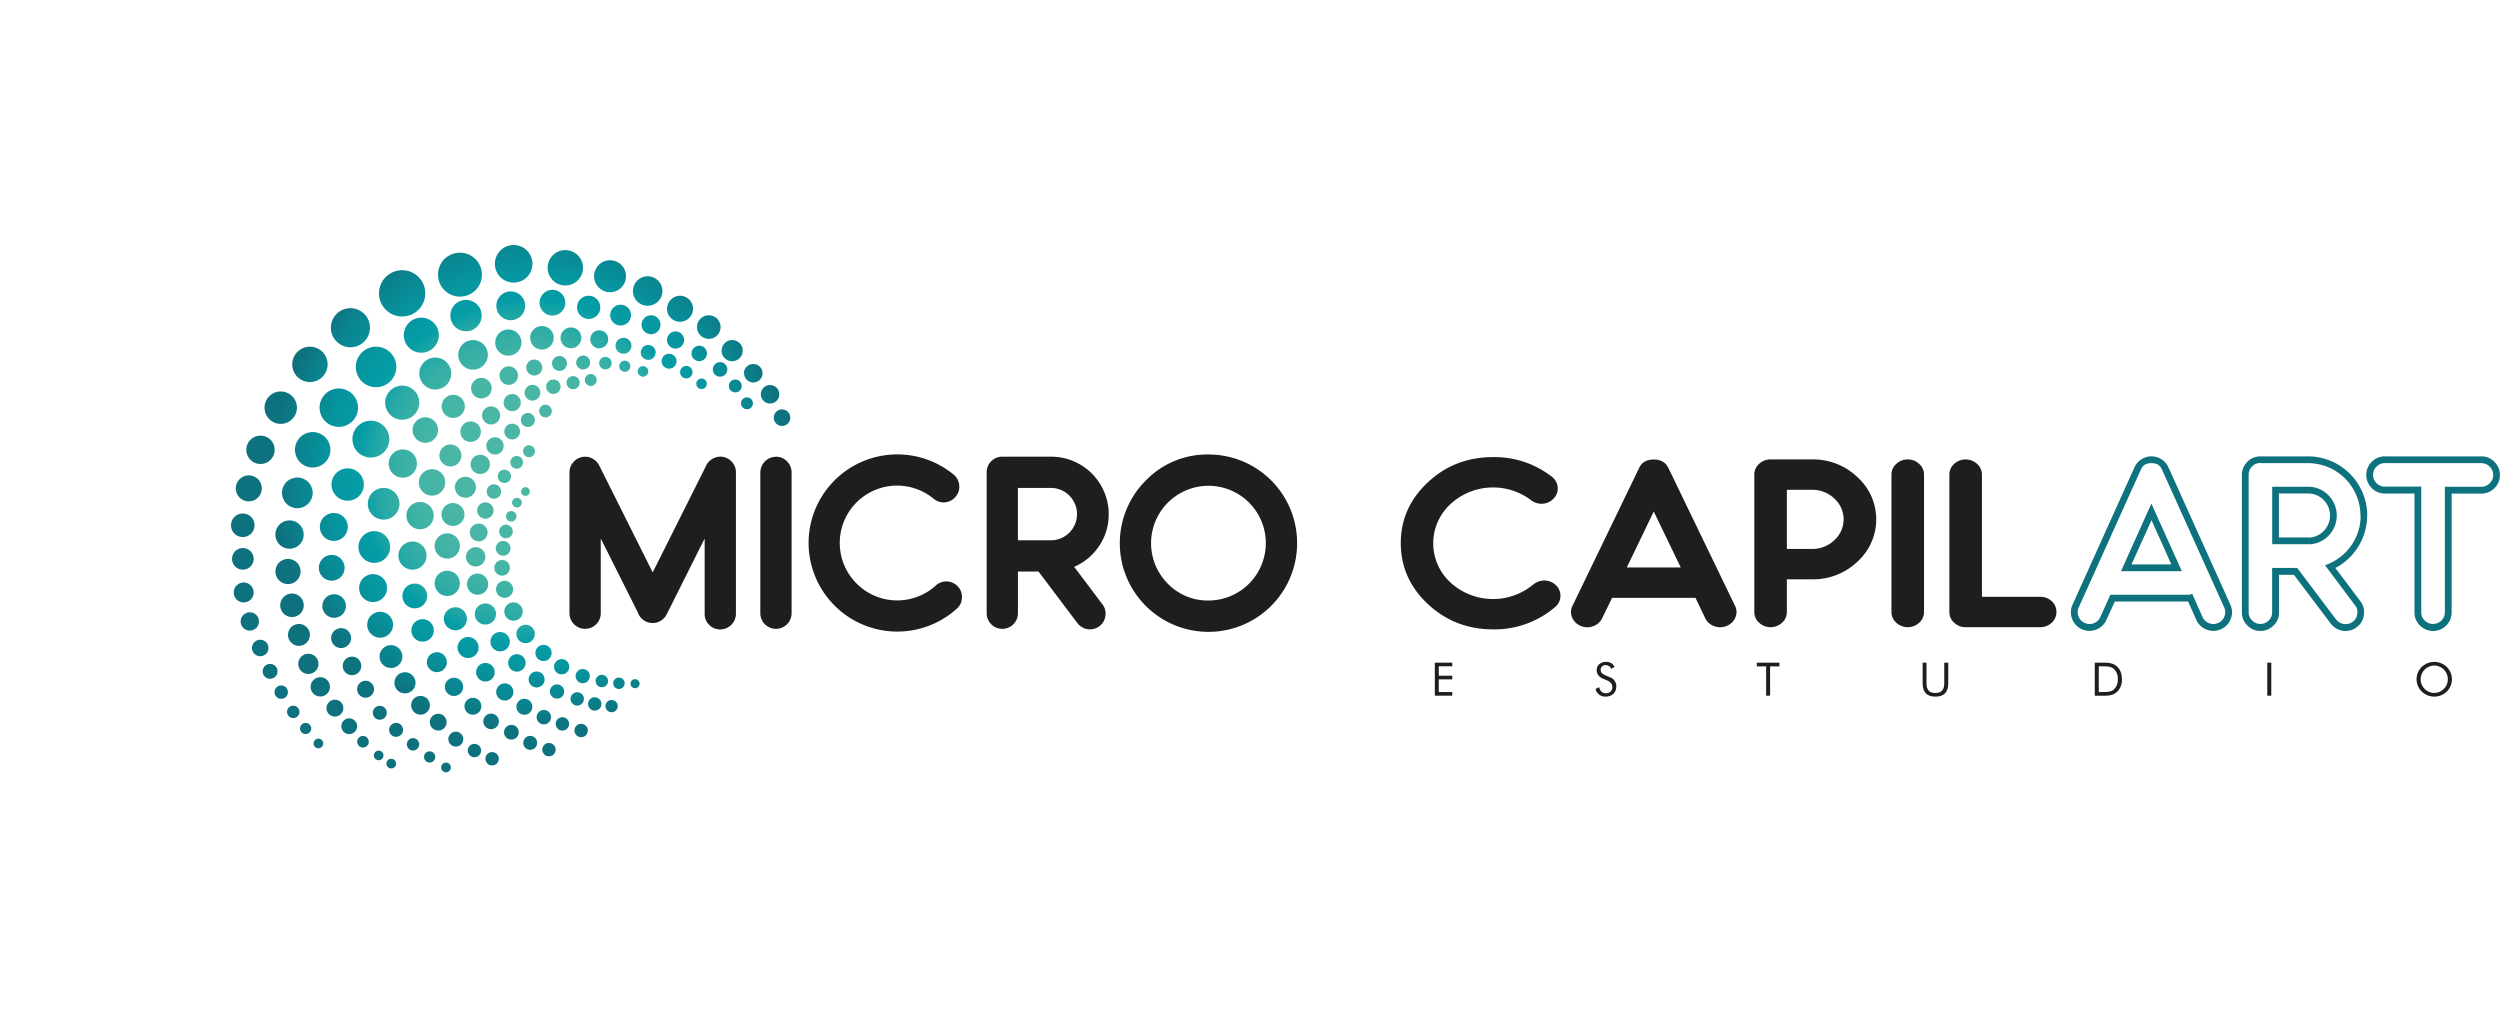 <svg id="Capa_1" data-name="Capa 1" xmlns="http://www.w3.org/2000/svg" xmlns:xlink="http://www.w3.org/1999/xlink" viewBox="0 0 1251.18 509.15"><defs><style>.cls-1{fill:none;}.cls-2{fill:url(#radial-gradient);}.cls-3{fill:url(#radial-gradient-2);}.cls-4{fill:url(#radial-gradient-3);}.cls-5{fill:#1e1e1c;}.cls-6{clip-path:url(#clip-path);}.cls-7{fill:url(#radial-gradient-4);}</style><radialGradient id="radial-gradient" cx="18.77" cy="1160.15" r="1.7" gradientTransform="matrix(25.26, 0, 0, -25.26, 508.4, 29471.95)" gradientUnits="userSpaceOnUse"><stop offset="0" stop-color="#0d717e"/><stop offset="0.97" stop-color="#0e717e"/><stop offset="1" stop-color="#0e717e"/></radialGradient><radialGradient id="radial-gradient-2" cx="22.08" cy="1160.7" r="1.7" gradientTransform="matrix(22.89, 0, 0, -22.89, 553.51, 26743.18)" xlink:href="#radial-gradient"/><radialGradient id="radial-gradient-3" cx="22.72" cy="1160.57" r="1.7" gradientTransform="matrix(23.41, 0, 0, -23.41, 591.44, 27345.11)" xlink:href="#radial-gradient"/><clipPath id="clip-path" transform="translate(94.38 101.17)"><path class="cls-1" d="M126.4,282.9a2.44,2.44,0,1,0,2.43-2.43,2.43,2.43,0,0,0-2.43,2.43M99,281a2.43,2.43,0,1,0,2.43-2.43A2.43,2.43,0,0,0,99,281m49.55-2.43a3.36,3.36,0,1,0,3.35-3.36,3.35,3.35,0,0,0-3.35,3.36m-30.73-.92a2.82,2.82,0,1,0,2.81-2.81,2.81,2.81,0,0,0-2.81,2.81m-25.11-.76a2.43,2.43,0,1,0,2.43-2.43,2.43,2.43,0,0,0-2.43,2.43m47-2.43a3.36,3.36,0,1,0,3.35-3.36,3.35,3.35,0,0,0-3.35,3.36M177,274a3.36,3.36,0,1,0,3.36-3.36A3.36,3.36,0,0,0,177,274m-114.46-3A2.43,2.43,0,1,0,65,268.48a2.43,2.43,0,0,0-2.43,2.44m46.64.42a3.12,3.12,0,1,0,3.12-3.11,3.12,3.12,0,0,0-3.12,3.11m-24.85-1.28a2.92,2.92,0,1,0,2.92-2.92,2.92,2.92,0,0,0-2.92,2.92m83.1.53A3.5,3.5,0,1,0,171,267.1a3.5,3.5,0,0,0-3.49,3.49M130,268.74a3.74,3.74,0,1,0,3.74-3.74,3.74,3.74,0,0,0-3.74,3.74m27.86-3.44a3.69,3.69,0,1,0,3.69-3.69,3.69,3.69,0,0,0-3.69,3.69m35.25-.88a3.36,3.36,0,1,0,3.36-3.35,3.35,3.35,0,0,0-3.36,3.35m-137.34-1a2.81,2.81,0,1,0,2.81-2.81,2.81,2.81,0,0,0-2.81,2.81m44.58.7a3.5,3.5,0,1,0,3.5-3.51,3.5,3.5,0,0,0-3.5,3.51m-23.91-1.83a3.95,3.95,0,1,0,3.94-3.95,3.95,3.95,0,0,0-3.94,3.95m107.28-1.18a3.36,3.36,0,1,0,3.35-3.36,3.35,3.35,0,0,0-3.35,3.36m-63-.86a4.21,4.21,0,1,0,4.21-4.21,4.21,4.21,0,0,0-4.21,4.21m26.78-.39a3.9,3.9,0,1,0,3.9-3.9,3.9,3.9,0,0,0-3.9,3.9m26.69-2.11a3.61,3.61,0,1,0,3.6-3.6,3.6,3.6,0,0,0-3.6,3.6m-82-2.2a3.5,3.5,0,1,0,3.5-3.5,3.51,3.51,0,0,0-3.5,3.5m-42.91-.38A3.12,3.12,0,1,0,52.37,252a3.12,3.12,0,0,0-3.11,3.12m159.35-2.91a3.09,3.09,0,1,0,3.09-3.09,3.09,3.09,0,0,0-3.09,3.09M69,253.17A4.23,4.23,0,1,0,73.2,249,4.23,4.23,0,0,0,69,253.17m95.06-.62a4,4,0,1,0,4-4,3.95,3.95,0,0,0-4,4m-26-.28a4.24,4.24,0,1,0,4.23-4.23,4.23,4.23,0,0,0-4.23,4.23m61.86-1.13a3.36,3.36,0,1,0,3.36-3.36,3.35,3.35,0,0,0-3.36,3.36m-88.54.66a4.7,4.7,0,1,0,4.7-4.7,4.69,4.69,0,0,0-4.7,4.7m79.78-3.2a3.36,3.36,0,1,0,3.35-3.35,3.36,3.36,0,0,0-3.35,3.35M43,245.23a3.37,3.37,0,1,0,3.37-3.37A3.37,3.37,0,0,0,43,245.23m137.83-.32a3.57,3.57,0,1,0,3.57-3.57,3.57,3.57,0,0,0-3.57,3.57m-26.89.22a4.31,4.31,0,1,0,4.31-4.32,4.31,4.31,0,0,0-4.31,4.32m-69.6-1.37a4.24,4.24,0,1,0,4.24-4.24,4.24,4.24,0,0,0-4.24,4.24M221.16,241a2.28,2.28,0,1,0,2.28-2.28,2.28,2.28,0,0,0-2.28,2.28m-92.9,1.57a4.58,4.58,0,1,0,4.58-4.57,4.58,4.58,0,0,0-4.58,4.57m84.24-1.78a2.88,2.88,0,1,0,2.87-2.88,2.87,2.87,0,0,0-2.87,2.88M61.07,242.58a4.84,4.84,0,1,0,4.84-4.84,4.84,4.84,0,0,0-4.84,4.84m142.62-2.92a3.13,3.13,0,1,0,3.13-3.13,3.13,3.13,0,0,0-3.13,3.13m-100.7.9a5.3,5.3,0,1,0,5.3-5.31,5.3,5.3,0,0,0-5.3,5.31m67.19-1.67a4,4,0,1,0,4-4,4,4,0,0,0-4,4m23.51-1.71a3.56,3.56,0,1,0,3.56-3.55,3.56,3.56,0,0,0-3.56,3.55M37.07,234.82a3.73,3.73,0,1,0,3.73-3.73,3.73,3.73,0,0,0-3.73,3.73m106.82.43a4.66,4.66,0,1,0,4.65-4.65,4.66,4.66,0,0,0-4.65,4.65m39-2.75a3.82,3.82,0,1,0,3.81-3.81,3.82,3.82,0,0,0-3.81,3.81m-105.76-.4a4.65,4.65,0,1,0,4.65-4.65,4.65,4.65,0,0,0-4.65,4.65m82.81-1.5a4.37,4.37,0,1,0,4.36-4.37,4.37,4.37,0,0,0-4.36,4.37m-105.07.49A5.07,5.07,0,1,0,59.93,226a5.07,5.07,0,0,0-5.06,5.06m64.39-.83a5,5,0,1,0,5-5,5,5,0,0,0-5,5m-23.7-2.81a5.73,5.73,0,1,0,5.72-5.73,5.72,5.72,0,0,0-5.72,5.73m78-1.82a4.07,4.07,0,1,0,4.06-4.07,4.06,4.06,0,0,0-4.06,4.07M31.74,223.09A4.13,4.13,0,1,0,35.86,219a4.13,4.13,0,0,0-4.12,4.12m102.87-.23a5.27,5.27,0,1,0,5.27-5.27,5.27,5.27,0,0,0-5.27,5.27m16.45-2.93a4.86,4.86,0,1,0,4.85-4.85,4.85,4.85,0,0,0-4.85,4.85m-79.72-1.8a5,5,0,1,0,5-5,5,5,0,0,0-5,5m92.73-2.07a4.61,4.61,0,1,0,4.6-4.6,4.6,4.6,0,0,0-4.6,4.6m-114.32.49a5.48,5.48,0,1,0,5.48-5.48,5.48,5.48,0,0,0-5.48,5.48m61.73-2.25a5.63,5.63,0,1,0,5.63-5.63,5.63,5.63,0,0,0-5.63,5.63m-85.43-4.49a4.59,4.59,0,1,0,4.59-4.59,4.6,4.6,0,0,0-4.59,4.59m63.32,1.72A6.49,6.49,0,1,0,95.85,205a6.49,6.49,0,0,0-6.48,6.49m38.38-3a5.78,5.78,0,1,0,5.77-5.77,5.77,5.77,0,0,0-5.77,5.77m15.48-2.38a5.31,5.31,0,1,0,5.31-5.31,5.31,5.31,0,0,0-5.31,5.31M158,204.88a4.61,4.61,0,1,0,4.61-4.61,4.61,4.61,0,0,0-4.61,4.61m-91.07-2.77a5.91,5.91,0,1,0,5.91-5.9,5.9,5.9,0,0,0-5.91,5.9m-21.08-.34a5.9,5.9,0,1,0,5.9-5.91,5.9,5.9,0,0,0-5.9,5.91M107,197.08a6.21,6.21,0,1,0,6.2-6.2,6.2,6.2,0,0,0-6.2,6.2m-84.42-1.74a5,5,0,1,0,5-5,5,5,0,0,0-5,5m131.29-1.58a4.27,4.27,0,1,0,4.27-4.27,4.27,4.27,0,0,0-4.27,4.27m-68.53-.66a7,7,0,1,0,7-6.95,6.95,6.95,0,0,0-7,6.95m54-1.93a5.31,5.31,0,1,0,5.3-5.31,5.3,5.3,0,0,0-5.3,5.31m-16.21-.41a6.33,6.33,0,1,0,6.32-6.32,6.32,6.32,0,0,0-6.32,6.32M153,183a3.91,3.91,0,1,0,3.9-3.9A3.91,3.91,0,0,0,153,183M43.45,184.84a6.31,6.31,0,1,0,6.3-6.3,6.3,6.3,0,0,0-6.3,6.3M65.18,183a6.46,6.46,0,1,0,6.46-6.46A6.46,6.46,0,0,0,65.18,183m-43.44-4.48a5.42,5.42,0,1,0,5.41-5.42,5.41,5.41,0,0,0-5.41,5.42m117.08-1a4.86,4.86,0,1,0,4.86-4.86,4.86,4.86,0,0,0-4.86,4.86M105,176.82a7.06,7.06,0,1,0,7-7,7.06,7.06,0,0,0-7,7m48.73-3.58a3.7,3.7,0,1,0,3.69-3.69,3.69,3.69,0,0,0-3.69,3.69m-30.61-1.18a6.33,6.33,0,1,0,6.32-6.32,6.32,6.32,0,0,0-6.32,6.32M85,172.59A7.94,7.94,0,1,0,93,164.65,7.94,7.94,0,0,0,85,172.59m70.42-7.78a3.42,3.42,0,1,0,3.42-3.42,3.42,3.42,0,0,0-3.42,3.42m-14.68.5a4.46,4.46,0,1,0,4.46-4.46,4.46,4.46,0,0,0-4.46,4.46m-97.32,1.05a7.1,7.1,0,1,0,7.1-7.1,7.1,7.1,0,0,0-7.1,7.1m-22.21-4.65a5.91,5.91,0,1,0,5.91-5.91,5.92,5.92,0,0,0-5.91,5.91m44.48.79a7,7,0,1,0,7-6.95,6.95,6.95,0,0,0-7,6.95m93.15-5.28a2.64,2.64,0,1,0,2.63-2.63,2.64,2.64,0,0,0-2.63,2.63m-32.26-.9a5.75,5.75,0,1,0,5.75-5.75,5.75,5.75,0,0,0-5.75,5.75m17.84-2a4.1,4.1,0,1,0,4.09-4.09,4.1,4.1,0,0,0-4.09,4.09M109,156.88a6.85,6.85,0,1,0,6.84-6.85,6.84,6.84,0,0,0-6.84,6.85m52.87-6.5a2.45,2.45,0,1,0,2.45-2.44,2.45,2.45,0,0,0-2.45,2.44m-72.2.56A7.94,7.94,0,1,0,97.65,143a7.94,7.94,0,0,0-7.94,7.94m76.7-6.11a2.19,2.19,0,1,0,2.19-2.19,2.18,2.18,0,0,0-2.19,2.19m-17.22,0a3.62,3.62,0,1,0,3.62-3.62,3.62,3.62,0,0,0-3.62,3.62m-102.45.66a7.69,7.69,0,1,0,7.69-7.69,7.68,7.68,0,0,0-7.69,7.69m86.53-2.81a5.27,5.27,0,1,0,5.27-5.27,5.26,5.26,0,0,0-5.27,5.27m-109.66.57a6.52,6.52,0,1,0,6.52-6.53,6.52,6.52,0,0,0-6.52,6.53m131.1-6a3.35,3.35,0,1,0,3.35-3.35,3.34,3.34,0,0,0-3.35,3.35m-39.5,3a6.63,6.63,0,1,0,6.63-6.62,6.63,6.63,0,0,0-6.63,6.62m-43.69,1.07a8.1,8.1,0,1,0,8.1-8.1,8.1,8.1,0,0,0-8.1,8.1M161,130.23a3.21,3.21,0,1,0,3.21-3.21,3.21,3.21,0,0,0-3.21,3.21m-19.88,1a4.84,4.84,0,1,0,4.84-4.84,4.83,4.83,0,0,0-4.84,4.84m-41-.42a7.09,7.09,0,1,0,7.09-7.08,7.09,7.09,0,0,0-7.09,7.08m67.26-6.14a3,3,0,1,0,3-3,3,3,0,0,0-3,3m-41.86,2.11a5.51,5.51,0,1,0,5.51-5.51,5.51,5.51,0,0,0-5.51,5.51M149,122a4.34,4.34,0,1,0,4.33-4.34A4.33,4.33,0,0,0,149,122M28.87,123.94a7.11,7.11,0,1,0,7.1-7.11,7.1,7.1,0,0,0-7.1,7.11m24.37,0a8.87,8.87,0,1,0,8.87-8.87,8.87,8.87,0,0,0-8.87,8.87M158,114.87a3.95,3.95,0,1,0,3.94-4,3.93,3.93,0,0,0-3.94,4m-22,0a5.15,5.15,0,1,0,5.14-5.15,5.14,5.14,0,0,0-5.14,5.15M82,118.6a9.23,9.23,0,1,0,9.23-9.23A9.22,9.22,0,0,0,82,118.6m30.09-4.54a6.39,6.39,0,1,0,6.39-6.39,6.39,6.39,0,0,0-6.39,6.39M166.28,109a3.52,3.52,0,1,0,3.51-3.52,3.51,3.51,0,0,0-3.51,3.52m126.58-1.14a4.14,4.14,0,1,0,4.13-4.14,4.13,4.13,0,0,0-4.13,4.14m-146-1.12a4.53,4.53,0,1,0,4.53-4.53,4.53,4.53,0,0,0-4.53,4.53m28.59-2.19a3.18,3.18,0,1,0,3.18-3.18,3.17,3.17,0,0,0-3.18,3.18m101-3.87a3,3,0,1,0,3-3,3,3,0,0,0-3,3m-149.81,1.53a5.81,5.81,0,1,0,5.81-5.81,5.81,5.81,0,0,0-5.81,5.81m31-1.89A4.31,4.31,0,1,0,162,96a4.3,4.3,0,0,0-4.3,4.3M38,102.86a8.12,8.12,0,1,0,8.12-8.12A8.11,8.11,0,0,0,38,102.86m27.56,0a9.62,9.62,0,1,0,9.62-9.62,9.61,9.61,0,0,0-9.62,9.62m32.83-2.5a8.54,8.54,0,1,0,8.54-8.54,8.53,8.53,0,0,0-8.54,8.54m188-4.22A4.63,4.63,0,1,0,291,91.52a4.62,4.62,0,0,0-4.62,4.62m-118.24-.76a3.95,3.95,0,1,0,4-3.95,4,4,0,0,0-4,3.95m10.8-3a3.62,3.62,0,1,0,3.62-3.62,3.62,3.62,0,0,0-3.62,3.62M270.37,92a3.24,3.24,0,1,0,3.24-3.24A3.24,3.24,0,0,0,270.37,92m-16.28-1.1a2.65,2.65,0,1,0,2.65-2.65,2.65,2.65,0,0,0-2.65,2.65m-112.71,2.2a5.15,5.15,0,1,0,5.15-5.14,5.15,5.15,0,0,0-5.15,5.14m47.76-2.75a3.3,3.3,0,1,0,3.3-3.3,3.3,3.3,0,0,0-3.3,3.3M198.28,89a3,3,0,1,0,3-3,3,3,0,0,0-3,3M155.59,86.8a4.64,4.64,0,1,0,4.64-4.63,4.63,4.63,0,0,0-4.64,4.63m69.18-2.11a2.65,2.65,0,1,0,2.65-2.64,2.65,2.65,0,0,0-2.65,2.64m21.18.39a3.14,3.14,0,1,0,3.14-3.14A3.13,3.13,0,0,0,246,85.08m32,.52A4.63,4.63,0,1,0,282.53,81a4.62,4.62,0,0,0-4.62,4.63m-15.56-1.9A3.64,3.64,0,1,0,266,80.06a3.64,3.64,0,0,0-3.64,3.64m-46.84-1.58a2.79,2.79,0,1,0,2.79-2.79,2.79,2.79,0,0,0-2.79,2.79M169,82.77a4,4,0,1,0,4-4,4,4,0,0,0-4,4m-53.53,3a8,8,0,1,0,8-8,8,8,0,0,0-8,8m90-5.2a3.14,3.14,0,1,0,3.14-3.13,3.14,3.14,0,0,0-3.14,3.13m-23.58.12A3.74,3.74,0,1,0,185.6,77a3.73,3.73,0,0,0-3.73,3.74m12.1-.48a3.49,3.49,0,1,0,3.49-3.49A3.49,3.49,0,0,0,194,80.21m42.75-.6a3.73,3.73,0,1,0,3.72-3.73,3.73,3.73,0,0,0-3.72,3.73M51.87,81.19a8.86,8.86,0,1,0,8.86-8.86,8.86,8.86,0,0,0-8.86,8.86m31.81,1.29A10.15,10.15,0,1,0,93.83,72.33,10.16,10.16,0,0,0,83.68,82.48m168-6.76a3.88,3.88,0,1,0,3.88-3.88,3.89,3.89,0,0,0-3.88,3.88m-25.38-.5a3.73,3.73,0,1,0,3.73-3.73,3.73,3.73,0,0,0-3.73,3.73m40.42-.92A5.31,5.31,0,1,0,272.07,69a5.31,5.31,0,0,0-5.31,5.31M134.93,76.39A7.43,7.43,0,1,0,142.36,69a7.43,7.43,0,0,0-7.43,7.43m78.73-4.55a4,4,0,1,0,4-4,4,4,0,0,0-4,4M239.42,69a4.29,4.29,0,1,0,4.29-4.3,4.29,4.29,0,0,0-4.29,4.3M201,68.63a4.51,4.51,0,1,0,4.5-4.5,4.5,4.5,0,0,0-4.5,4.5m-47.57,1.65A6.58,6.58,0,1,0,160,63.7a6.58,6.58,0,0,0-6.57,6.58m32.71-2.36a5.22,5.22,0,1,0,5.21-5.22,5.21,5.21,0,0,0-5.21,5.22m-15.17,0A5.89,5.89,0,1,0,176.81,62a5.89,5.89,0,0,0-5.89,5.89M107.7,66.59a8.78,8.78,0,1,0,8.78-8.79,8.78,8.78,0,0,0-8.78,8.79m119-5.24a4.74,4.74,0,1,0,4.74-4.74,4.74,4.74,0,0,0-4.74,4.74m27.74,1.16a5.91,5.91,0,1,0,5.91-5.9,5.9,5.9,0,0,0-5.91,5.9m-183.23.33A9.79,9.79,0,1,0,81,53.05a9.79,9.79,0,0,0-9.79,9.79M211,56.54a5.21,5.21,0,1,0,5.21-5.21A5.21,5.21,0,0,0,211,56.54m-80,.22a7.85,7.85,0,1,0,7.85-7.85A7.85,7.85,0,0,0,131,56.76m63.4-4.12a5.83,5.83,0,1,0,5.82-5.82,5.83,5.83,0,0,0-5.82,5.82m45,.71A6.53,6.53,0,1,0,246,46.82a6.53,6.53,0,0,0-6.53,6.53M154,51.87a7.23,7.23,0,1,0,7.22-7.22A7.22,7.22,0,0,0,154,51.87m21.64-1.55a6.45,6.45,0,1,0,6.44-6.45,6.44,6.44,0,0,0-6.44,6.45m46.72-5.85a7.4,7.4,0,1,0,7.4-7.4,7.4,7.4,0,0,0-7.4,7.4M95.29,45.64a11.59,11.59,0,1,0,11.59-11.59A11.59,11.59,0,0,0,95.29,45.64m107.64-8.57a8,8,0,1,0,8-8,8,8,0,0,0-8,8.05m-78.11-.83a11,11,0,1,0,11-11,10.95,10.95,0,0,0-11,11m54.86-3.37A8.86,8.86,0,1,0,188.54,24a8.86,8.86,0,0,0-8.86,8.86m-26.4-2a9.41,9.41,0,1,0,9.41-9.41,9.41,9.41,0,0,0-9.41,9.41"/></clipPath><radialGradient id="radial-gradient-4" cx="-0.12" cy="1155.49" r="1" gradientTransform="matrix(135.76, 0, 0, -135.76, 195.18, 157011.5)" gradientUnits="userSpaceOnUse"><stop offset="0" stop-color="#4cb7a5"/><stop offset="0.3" stop-color="#4ab6a5"/><stop offset="0.41" stop-color="#43b4a5"/><stop offset="0.49" stop-color="#37afa5"/><stop offset="0.56" stop-color="#26a9a6"/><stop offset="0.61" stop-color="#11a1a6"/><stop offset="0.63" stop-color="#059da6"/><stop offset="0.73" stop-color="#0696a0"/><stop offset="0.86" stop-color="#0a838e"/><stop offset="0.95" stop-color="#0e717e"/><stop offset="1" stop-color="#0e717e"/></radialGradient></defs><path class="cls-2" d="M958.25,208.39l1.55.71a9.18,9.18,0,0,1-5.14,4.84h0a9.5,9.5,0,0,1-3.34.63,9.34,9.34,0,0,1-3.82-.84h0a9.12,9.12,0,0,1-4.84-5.14h0a9.46,9.46,0,0,1-.63-3.34,9.19,9.19,0,0,1,.85-3.82l31-68.75,1.55.7-1.57-.65a9.31,9.31,0,0,1,17,0l-1.56.65,1.55-.7,31,68.75a9.4,9.4,0,0,1,.85,3.83,9.24,9.24,0,0,1-.64,3.33h0a9.08,9.08,0,0,1-4.91,5.14h0a9,9,0,0,1-3.78.85,9.45,9.45,0,0,1-3.33-.63h0a9.12,9.12,0,0,1-5.21-4.84v0l-4.56-10.24,1.55-.69.53,1.62-.18,0-.26.09H964l-4.16,9.18h0l-1.55-.71-1.54-.7,5.06-11.18h39.86v1.7l-.53-1.61.17-.06,1.46-.48,5.18,11.64-1.55.69,1.54-.71a5.64,5.64,0,0,0,3.32,3.08h0a6.16,6.16,0,0,0,2.12.41,5.67,5.67,0,0,0,2.37-.55h0a5.65,5.65,0,0,0,3.13-3.27h0a5.94,5.94,0,0,0,.41-2.12,5.86,5.86,0,0,0-.55-2.44L987.7,134v0c-1.08-2.39-2.45-3.3-5.36-3.39-2.9.09-4.28,1-5.35,3.39v0l-31,68.78a5.77,5.77,0,0,0-.55,2.42,6,6,0,0,0,.41,2.13h0a5.68,5.68,0,0,0,3.09,3.27h0a6.1,6.1,0,0,0,2.43.55,6.17,6.17,0,0,0,2.13-.41h0a5.71,5.71,0,0,0,3.27-3.09h0ZM994.94,183l-1.55.7-11-24.55-10,22.16h22.58V183l-1.55.7,1.55-.7v1.7H967.11l15.22-33.82,15.24,33.82h-2.63Z" transform="translate(94.38 101.17)"/><path class="cls-3" d="M1088.6,156.85h1.7a29.21,29.21,0,0,1-5,16.44h0A29.29,29.29,0,0,1,1072.47,184l-.67-1.56,1.35-1,13.73,18.23-1.36,1,1.34-1a8.7,8.7,0,0,1,1.93,5.47,8.93,8.93,0,0,1-.11,1.45l-1.68-.25,1.69.22a9.06,9.06,0,0,1-3.56,6.16h0a9.24,9.24,0,0,1-5.59,1.89,9.91,9.91,0,0,1-1.33-.09h0a9.38,9.38,0,0,1-6.1-3.58h0l-18.44-24.43h-7.45v18.77a8.92,8.92,0,0,1-2.76,6.6l-1.19-1.21,1.22,1.18a9.2,9.2,0,0,1-13.14,0l1.21-1.18-1.18,1.21a8.92,8.92,0,0,1-2.76-6.6V136.5a9.27,9.27,0,0,1,9.33-9.27h.47l.28,0,.1,0,.13,0h23.05a29.67,29.67,0,0,1,29.38,29.62h-3.4a26.27,26.27,0,0,0-26-26.23h-22.75l-.22,0-.25,0-.56-.08h-.23a5.6,5.6,0,0,0-4.19,1.7,5.66,5.66,0,0,0-1.75,4.18v68.75a5.51,5.51,0,0,0,1.74,4.17h0l0,0a5.51,5.51,0,0,0,4.17,1.74,5.45,5.45,0,0,0,4.11-1.74v0h0a5.47,5.47,0,0,0,1.73-4.17V183.08h12.55l19.44,25.77-1.36,1,1.34-1.05a6,6,0,0,0,4,2.33l-.26,1.68.22-1.69a6.88,6.88,0,0,0,.89.06,5.78,5.78,0,0,0,3.56-1.21l1,1.36-1-1.35a5.6,5.6,0,0,0,2.24-3.9v0h0a6.41,6.41,0,0,0,.08-.95,5.23,5.23,0,0,0-1.21-3.37v0l-15-20,2-.85a26,26,0,0,0,11.4-9.51h0a25.7,25.7,0,0,0,4.39-14.57Zm-27.81,12.72,0-1.69a10.7,10.7,0,0,0,7.76-3.29h0a11,11,0,0,0,0-15.49h0a10.64,10.64,0,0,0-7.7-3.29l0-1.7v1.7h-14.69v22h14.63v1.69l0-1.69,0,1.69v1.7h-18V142.43h18.11a14.08,14.08,0,0,1,10.06,4.29h0a14.43,14.43,0,0,1,0,20.25h0a14.13,14.13,0,0,1-10.12,4.28h0Z" transform="translate(94.38 101.17)"/><path class="cls-4" d="M1147.47,128.93v-1.7a9.07,9.07,0,0,1,6.59,2.74l-1.2,1.21L1154,130a8.93,8.93,0,0,1,2.76,6.6,8.83,8.83,0,0,1-2.76,6.54l-1.18-1.22,1.2,1.21a9.07,9.07,0,0,1-6.59,2.74H1132.6v59.42a9.28,9.28,0,0,1-15.86,6.59l1.21-1.2-1.19,1.21a8.92,8.92,0,0,1-2.76-6.6V145.83h-14.81a8.93,8.93,0,0,1-6.6-2.76l1.22-1.19-1.19,1.22a9.2,9.2,0,0,1,0-13.14l1.19,1.22-1.22-1.19a8.93,8.93,0,0,1,6.6-2.76h48.28v3.39h-48.28a5.51,5.51,0,0,0-4.17,1.74l0,0h0a5.47,5.47,0,0,0-1.73,4.17,5.41,5.41,0,0,0,1.73,4.11h0l0,0a5.5,5.5,0,0,0,4.17,1.73h18.21v62.82a5.45,5.45,0,0,0,1.73,4.17h0v0a5.7,5.7,0,0,0,4.19,1.75,5.89,5.89,0,0,0,5.88-5.94V142.43h18.26a5.62,5.62,0,0,0,4.19-1.75h0a5.42,5.42,0,0,0,1.74-4.11,5.51,5.51,0,0,0-1.74-4.17h0a5.67,5.67,0,0,0-4.19-1.76Z" transform="translate(94.38 101.17)"/><path class="cls-5" d="M673,191.37a8.52,8.52,0,0,1,5.84-2,8.31,8.31,0,0,1,5.64,2.49,7.28,7.28,0,0,1-.57,10.77,46.54,46.54,0,0,1-31,11.18q-19.12,0-32.67-12.66t-13.57-30.48c0-11.89,4.5-22,13.57-30.47s19.92-12.6,32.67-12.6a46.6,46.6,0,0,1,29.36,9.82,7.26,7.26,0,0,1,2.92,5.15,7,7,0,0,1-1.84,5.56,8.15,8.15,0,0,1-5.45,2.78,8.44,8.44,0,0,1-6-1.72A31.45,31.45,0,0,0,631.67,151a26.63,26.63,0,0,0,0,39.47,31.51,31.51,0,0,0,41.29.89Z" transform="translate(94.38 101.17)"/><path class="cls-5" d="M707.46,208.23a7.78,7.78,0,0,1-4.5,4,8.24,8.24,0,0,1-6.28-.17,7.75,7.75,0,0,1-4.25-4.2,6.81,6.81,0,0,1,.19-5.86l33.24-68.76c1.33-3,3.81-4.44,7.42-4.44s6.09,1.48,7.42,4.44L773.94,202a6.81,6.81,0,0,1,.19,5.86,7.64,7.64,0,0,1-4.31,4.2,8.08,8.08,0,0,1-6.22.17,7.91,7.91,0,0,1-4.57-4L754.15,198l-.19.06H712.41Zm39.33-25.39-13.51-28-13.51,28Z" transform="translate(94.38 101.17)"/><path class="cls-5" d="M812.71,128.76a31.94,31.94,0,0,1,22.52,8.88,28.46,28.46,0,0,1,.07,42.19,31.94,31.94,0,0,1-22.4,8.93h-13v16.33a7.09,7.09,0,0,1-2.41,5.39,8.45,8.45,0,0,1-11.48,0,7.09,7.09,0,0,1-2.41-5.39v-68.7A7.07,7.07,0,0,1,786,131a8.15,8.15,0,0,1,5.77-2.25h.38l.45.06.38-.06h19.72Zm-.06,44.79a15.68,15.68,0,0,0,11-4.37,14,14,0,0,0,0-20.83,15.73,15.73,0,0,0-11-4.38H799.9v29.58h12.75Z" transform="translate(94.38 101.17)"/><path class="cls-5" d="M860.42,128.76a8.11,8.11,0,0,1,5.71,2.25,7.1,7.1,0,0,1,2.41,5.38v68.7a7.12,7.12,0,0,1-2.41,5.39,8.45,8.45,0,0,1-11.48,0,7.09,7.09,0,0,1-2.41-5.39v-68.7a7.07,7.07,0,0,1,2.41-5.38A8.13,8.13,0,0,1,860.42,128.76Z" transform="translate(94.38 101.17)"/><path class="cls-5" d="M926.7,197.52a8.18,8.18,0,0,1,5.77,2.19,7.34,7.34,0,0,1,0,10.77,8.24,8.24,0,0,1-5.77,2.25H889.4a8.15,8.15,0,0,1-5.77-2.25,7.12,7.12,0,0,1-2.41-5.39v-68.7a7.1,7.1,0,0,1,2.41-5.38,8.45,8.45,0,0,1,11.48,0,7.07,7.07,0,0,1,2.41,5.38v61.13Z" transform="translate(94.38 101.17)"/><path class="cls-5" d="M267.91,127.57a8,8,0,0,1,4.32,2.8,7.43,7.43,0,0,1,1.7,4.88V206a7.89,7.89,0,0,1-7.85,7.85,7.64,7.64,0,0,1-5.54-2.31,7.46,7.46,0,0,1-2.26-5.54V168.31l-18.75,37.46c-.19.42-.43.79-.61,1.15a7.84,7.84,0,0,1-13.34,0,7.91,7.91,0,0,1-.67-1.46l-18.63-37.15V206a7.83,7.83,0,0,1-15.65,0v-70.7a7.43,7.43,0,0,1,1.7-4.88,7.74,7.74,0,0,1,4.33-2.8,7.47,7.47,0,0,1,5.11.55,7.68,7.68,0,0,1,3.72,3.59l26.79,53.53,26.8-53.53a7.62,7.62,0,0,1,3.71-3.59A7.49,7.49,0,0,1,267.91,127.57Z" transform="translate(94.38 101.17)"/><path class="cls-5" d="M294,127.39a7.89,7.89,0,0,1,7.79,7.86V206a7.83,7.83,0,0,1-15.65,0v-70.7a7.89,7.89,0,0,1,7.86-7.86Z" transform="translate(94.38 101.17)"/><path class="cls-5" d="M374,191.82a7.88,7.88,0,0,1,5.61-2,7.74,7.74,0,0,1,5.42,2.56,7.42,7.42,0,0,1,2,5.66,7.34,7.34,0,0,1-2.56,5.42,44.41,44.41,0,0,1-74.18-32.88,44.39,44.39,0,0,1,72.59-34.23,7.66,7.66,0,0,1,2.81,5.3,7.53,7.53,0,0,1-1.77,5.72,7.73,7.73,0,0,1-11,1.1,28.7,28.7,0,0,0-38.55,42.45,28.72,28.72,0,0,0,39.64.91Z" transform="translate(94.38 101.17)"/><path class="cls-5" d="M460.49,156.13a28.07,28.07,0,0,1-4.81,16A28.39,28.39,0,0,1,443.2,182.5l14.13,18.76a7.34,7.34,0,0,1,1.52,5.78,7.56,7.56,0,0,1-3,5.18,7.88,7.88,0,0,1-11-1.52l-19.48-25.82h-10.3V206a7.83,7.83,0,0,1-15.65,0V135.19a7.67,7.67,0,0,1,2.32-5.55,7.49,7.49,0,0,1,5.54-2.25h.37l.42.06.37-.06H432a28.8,28.8,0,0,1,28.5,28.74Zm-28.62,13.1a13.1,13.1,0,0,0,.06-26.19H415.06v26.19Z" transform="translate(94.38 101.17)"/><path class="cls-5" d="M510.46,126.29a44.3,44.3,0,0,1,44.33,44.34,44.37,44.37,0,1,1-75.7-31.36A42.78,42.78,0,0,1,510.46,126.29Zm0,73.08a28.72,28.72,0,0,0,20.28-49A28.72,28.72,0,0,0,490.12,191,27.86,27.86,0,0,0,510.46,199.37Z" transform="translate(94.38 101.17)"/><path class="cls-5" d="M623.71,230.47h8.73v1.81h-6.77V237h6.77v1.83h-6.77v6.35h6.77V247h-8.73Z" transform="translate(94.38 101.17)"/><path class="cls-5" d="M714.54,242.38c0,3-2.11,5.07-5.31,5.07a4.87,4.87,0,0,1-5.07-3.84l1.79-.88c.48,2,1.62,3.05,3.28,3.05a3,3,0,0,0,3.32-3.08c0-1.48-.86-2.57-2.57-3.31l-2-.86c-2.2-.92-3.26-2.36-3.26-4.37,0-2.32,1.89-4.08,4.65-4.08a4.46,4.46,0,0,1,4.29,2.5l-1.62,1a3.18,3.18,0,0,0-2.81-1.89,2.36,2.36,0,0,0-2.52,2.4c0,1.19.72,2,2.22,2.67l2.36,1A4.73,4.73,0,0,1,714.54,242.38Z" transform="translate(94.38 101.17)"/><path class="cls-5" d="M789.53,232.35h-4.68v-1.88h11.33v1.88H791.5V247h-2Z" transform="translate(94.38 101.17)"/><path class="cls-5" d="M869.78,230.47v10.31c0,3.31,1.36,4.87,4.45,4.87s4.42-1.56,4.44-4.87V230.47h2v10.31c0,4.47-2.11,6.7-6.41,6.7s-6.42-2.23-6.42-6.7V230.47Z" transform="translate(94.38 101.17)"/><path class="cls-5" d="M954,230.47h3.17c3.1,0,5.49,0,7.5,1.56s2.9,3.77,2.9,6.74a8,8,0,0,1-2.9,6.71c-1.92,1.49-4.1,1.56-6.78,1.56H954Zm3.24,14.71c2.82,0,4.79,0,6.18-1.18a6.53,6.53,0,0,0,2.09-5.26,6.43,6.43,0,0,0-2.09-5.23c-1.36-1.16-3.33-1.21-6.18-1.21H956v12.88Z" transform="translate(94.38 101.17)"/><path class="cls-5" d="M1040.33,230.47h2V247h-2Z" transform="translate(94.38 101.17)"/><path class="cls-5" d="M1130.17,244.93a9,9,0,0,1-12.53,0,8.57,8.57,0,0,1,0-12.3,9,9,0,0,1,12.53,0,8.64,8.64,0,0,1,0,12.3Zm-1.49-1.32a6.7,6.7,0,0,0,2-4.82,6.77,6.77,0,0,0-2-4.86,6.74,6.74,0,0,0-9.58,0,6.82,6.82,0,0,0-2,4.86,6.73,6.73,0,0,0,2,4.82,6.71,6.71,0,0,0,9.58,0Z" transform="translate(94.38 101.17)"/><g class="cls-6"><rect class="cls-7" x="-26.43" y="-31.39" width="375.23" height="369.6" transform="translate(38.73 204.61) rotate(-30.61)"/></g></svg>